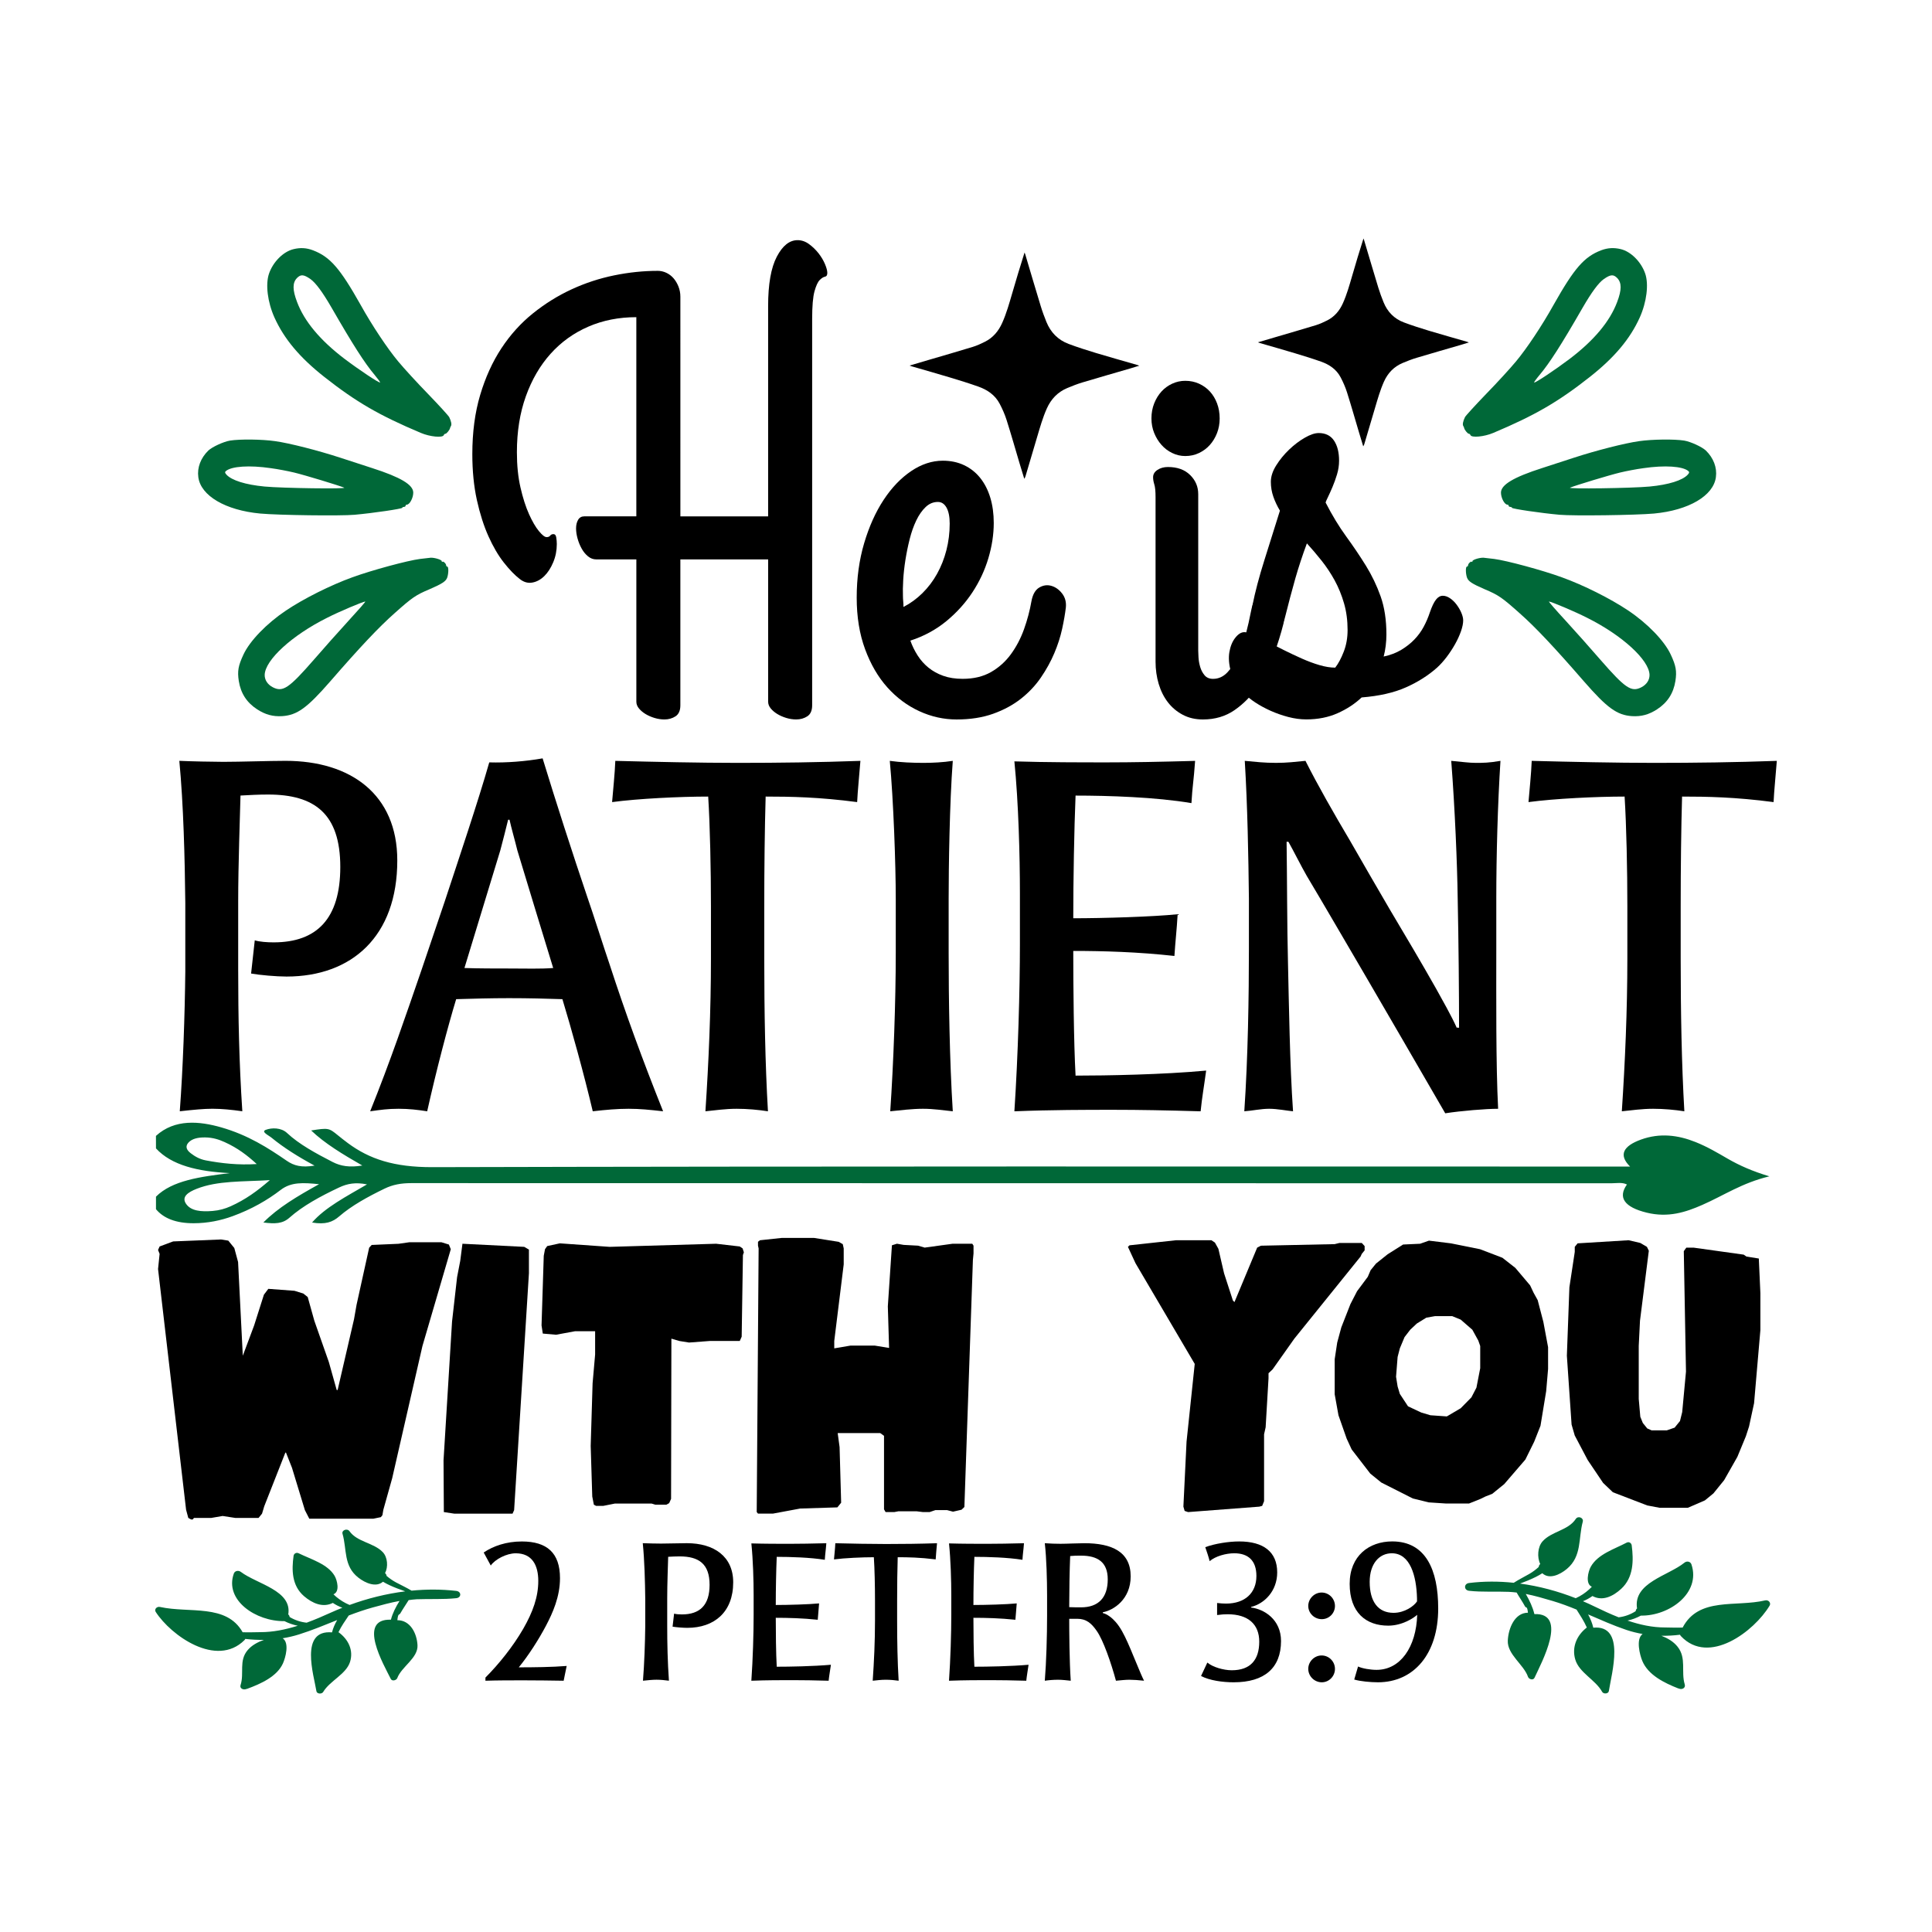 <?xml version="1.0" encoding="UTF-8"?>
<!-- Generator: Adobe Illustrator 18.0.0, SVG Export Plug-In . SVG Version: 6.00 Build 0)  -->
<svg xmlns="http://www.w3.org/2000/svg" xmlns:xlink="http://www.w3.org/1999/xlink" version="1.1" id="Layer_1" x="0px" y="0px" viewBox="0 0 864 864" xml:space="preserve">
<g>
	<g>
		<g>
			<path d="M304.25,230.92h39.26v-94.05c0-9.78,1.29-17.13,3.88-22.07c2.58-4.93,5.68-7.4,9.29-7.4c1.8,0,3.51,0.58,5.11,1.75     c1.6,1.17,3.02,2.54,4.25,4.1c1.23,1.57,2.19,3.18,2.89,4.84c0.7,1.66,1.05,2.98,1.05,3.97c0,0.99-0.35,1.55-1.05,1.68     c-0.7,0.13-1.48,0.63-2.34,1.48c-0.86,0.85-1.64,2.54-2.34,5.05c-0.7,2.51-1.05,6.64-1.05,12.38v172.77     c0,2.33-0.72,3.97-2.15,4.91c-1.44,0.94-3.1,1.41-4.98,1.41c-1.48,0-2.95-0.22-4.43-0.67c-1.48-0.45-2.81-1.03-4-1.75     c-1.19-0.72-2.17-1.55-2.95-2.49c-0.78-0.94-1.17-1.95-1.17-3.03v-63.64h-39.26v65.26c0,2.33-0.72,3.97-2.15,4.91     c-1.44,0.94-3.1,1.41-4.98,1.41c-1.48,0-2.95-0.22-4.43-0.67c-1.48-0.45-2.81-1.03-4-1.75c-1.19-0.72-2.17-1.55-2.95-2.49     c-0.78-0.94-1.17-1.95-1.17-3.03v-63.64h-17.97c-1.31,0-2.52-0.45-3.63-1.35c-1.11-0.9-2.05-2.04-2.83-3.43     c-0.78-1.39-1.4-2.89-1.85-4.51c-0.45-1.61-0.68-3.14-0.68-4.57c0-1.52,0.31-2.8,0.92-3.84c0.61-1.03,1.54-1.55,2.77-1.55h23.26     v-89.07c-7.79,0-14.95,1.41-21.47,4.24c-6.52,2.83-12.14,6.86-16.86,12.11c-4.72,5.25-8.41,11.59-11.08,19.04     c-2.67,7.45-4,15.79-4,25.03c0,5.83,0.53,11.08,1.6,15.74c1.07,4.67,2.34,8.63,3.81,11.91c1.48,3.28,2.95,5.81,4.43,7.6     c1.48,1.8,2.62,2.69,3.45,2.69c0.74,0,1.27-0.22,1.6-0.67c0.33-0.45,0.82-0.67,1.48-0.67c0.66,0,1.07,0.49,1.23,1.48     c0.16,0.99,0.25,1.97,0.25,2.96c0,2.87-0.53,5.58-1.6,8.14c-1.07,2.56-2.4,4.62-4,6.19c-1.6,1.57-3.38,2.54-5.35,2.89     c-1.97,0.36-3.86-0.18-5.66-1.62c-2.22-1.7-4.57-4.15-7.08-7.33c-2.5-3.18-4.8-7.11-6.89-11.77c-2.09-4.66-3.81-10.07-5.17-16.21     c-1.35-6.14-2.03-12.98-2.03-20.52c0-9.78,1.17-18.59,3.51-26.44c2.34-7.85,5.5-14.8,9.48-20.86     c3.98-6.05,8.68-11.26,14.09-15.61c5.41-4.35,11.18-7.94,17.29-10.76c6.11-2.83,12.47-4.91,19.07-6.26     c6.6-1.35,13.11-2.02,19.51-2.02c1.31,0,2.58,0.29,3.81,0.87c1.23,0.58,2.3,1.39,3.2,2.42c0.9,1.03,1.64,2.27,2.22,3.7     c0.57,1.44,0.86,2.96,0.86,4.57V230.92z"></path>
		</g>
		<g>
			<path d="M444.41,233.88c0,5.11-0.8,10.36-2.4,15.74c-1.6,5.38-3.98,10.47-7.14,15.27c-3.16,4.8-7.06,9.11-11.69,12.92     c-4.64,3.81-9.99,6.71-16.06,8.68c0.82,2.33,1.91,4.55,3.26,6.66c1.35,2.11,2.97,3.92,4.86,5.45c1.89,1.53,4.08,2.74,6.58,3.63     c2.5,0.9,5.39,1.35,8.68,1.35c4.92,0,9.15-1.01,12.68-3.03c3.53-2.02,6.5-4.69,8.92-8.01c2.42-3.32,4.37-7.04,5.85-11.17     c1.48-4.13,2.58-8.3,3.32-12.51c0.57-3.05,1.74-5.09,3.51-6.12c1.76-1.03,3.57-1.28,5.41-0.74c1.85,0.54,3.45,1.68,4.8,3.43     c1.35,1.75,1.91,3.83,1.66,6.26c-0.33,2.78-0.88,5.97-1.66,9.55c-0.78,3.59-1.95,7.22-3.51,10.9c-1.56,3.68-3.55,7.29-5.97,10.83     c-2.42,3.55-5.4,6.71-8.92,9.49c-3.53,2.78-7.67,5.02-12.43,6.73c-4.76,1.7-10.21,2.56-16.37,2.56c-5.74,0-11.3-1.23-16.67-3.7     c-5.37-2.47-10.13-6.01-14.28-10.63c-4.14-4.62-7.47-10.31-9.97-17.09c-2.5-6.77-3.75-14.46-3.75-23.08     c0-8.7,1.11-16.8,3.32-24.29c2.22-7.49,5.13-13.97,8.74-19.44c3.61-5.47,7.71-9.75,12.31-12.85c4.59-3.09,9.31-4.64,14.15-4.64     c3.53,0,6.71,0.67,9.54,2.02c2.83,1.35,5.23,3.25,7.2,5.72c1.97,2.47,3.46,5.4,4.49,8.81     C443.9,225.99,444.41,229.76,444.41,233.88z M403.8,266.45c0,0.81,0.04,1.61,0.12,2.42c0.08,0.81,0.12,1.66,0.12,2.56     c3.12-1.61,5.95-3.68,8.49-6.19c2.54-2.51,4.72-5.38,6.52-8.61c1.8-3.23,3.2-6.75,4.18-10.56c0.98-3.81,1.48-7.78,1.48-11.91     c0-3.05-0.47-5.43-1.41-7.13c-0.94-1.7-2.24-2.56-3.88-2.56c-2.05,0-3.88,0.76-5.48,2.29c-1.6,1.53-3,3.52-4.18,5.99     c-1.19,2.47-2.17,5.25-2.95,8.34c-0.78,3.09-1.41,6.21-1.91,9.35c-0.49,3.14-0.82,6.12-0.98,8.95     C403.76,262.21,403.72,264.56,403.8,266.45z"></path>
		</g>
		<g>
			<path d="M519.42,198.96c1.35,1.53,2.95,2.74,4.8,3.63c1.85,0.9,3.79,1.35,5.84,1.35c2.22,0,4.27-0.45,6.15-1.35     c1.89-0.9,3.51-2.11,4.86-3.63c1.35-1.52,2.42-3.3,3.2-5.31c0.78-2.02,1.17-4.19,1.17-6.53c0-2.42-0.39-4.66-1.17-6.73     c-0.78-2.06-1.85-3.83-3.2-5.31c-1.35-1.48-2.98-2.64-4.86-3.5c-1.89-0.85-3.94-1.28-6.15-1.28c-2.05,0-4,0.43-5.84,1.28     c-1.85,0.85-3.45,2.02-4.8,3.5c-1.35,1.48-2.44,3.25-3.26,5.31c-0.82,2.06-1.23,4.31-1.23,6.73c0,2.33,0.41,4.51,1.23,6.53     C516.98,195.66,518.06,197.43,519.42,198.96z"></path>
		</g>
		<g>
			<path d="M573.81,274.25c-0.45-1.61-1.15-3.07-2.09-4.37c-0.94-1.3-2.01-2.35-3.2-3.16c-1.19-0.81-2.38-1.14-3.57-1.01     c-1.19,0.13-2.3,0.83-3.32,2.09c-1.03,1.26-1.78,3.28-2.28,6.06c-0.58,3.05-1.31,6.3-2.22,9.75c-0.9,3.45-2.03,6.66-3.38,9.62     c-1.35,2.96-2.95,5.43-4.8,7.4c-1.85,1.97-4,2.96-6.46,2.96c-1.64,0-2.91-0.54-3.81-1.62c-0.9-1.08-1.56-2.33-1.97-3.77     c-0.41-1.43-0.66-2.85-0.74-4.24c-0.08-1.39-0.12-2.4-0.12-3.03v-69.97c0-3.32-1.21-6.17-3.63-8.54     c-2.42-2.38-5.72-3.57-9.91-3.57c-1.8,0-3.36,0.43-4.67,1.28c-1.31,0.85-1.97,1.95-1.97,3.3c0,0.99,0.18,2.06,0.55,3.23     c0.37,1.17,0.55,3.05,0.55,5.65v73.6c0,3.5,0.47,6.82,1.41,9.96c0.94,3.14,2.32,5.88,4.12,8.21c1.8,2.33,4.02,4.19,6.65,5.58     c2.62,1.39,5.62,2.09,8.98,2.09c5.42,0,10.13-1.39,14.15-4.17c4.02-2.78,7.46-6.28,10.34-10.5c2.87-4.21,5.23-8.83,7.08-13.86     c1.85-5.02,3.34-9.82,4.49-14.4C574.32,277.39,574.26,275.86,573.81,274.25z"></path>
		</g>
		<g>
			<path d="M574.61,276.27c-0.66,2.87-1.89,4.64-3.69,5.31c-1.81,0.67-3.59,0.61-5.35-0.2c-1.76-0.81-3.24-2.2-4.43-4.17     c-1.19-1.97-1.54-4.13-1.05-6.46c1.23-6.1,3.01-12.85,5.35-20.25c2.34-7.4,4.66-14.78,6.95-22.13c-1.23-2.06-2.22-4.15-2.95-6.26     c-0.74-2.11-1.11-4.33-1.11-6.66c0-2.33,0.8-4.78,2.4-7.33c1.6-2.56,3.53-4.91,5.78-7.06c2.25-2.15,4.59-3.92,7.01-5.31     c2.42-1.39,4.49-2.09,6.21-2.09c3.03,0,5.31,1.12,6.83,3.36c1.52,2.24,2.28,5.25,2.28,9.01c0,2.06-0.31,4.1-0.92,6.12     s-1.29,3.9-2.03,5.65c-0.74,1.75-1.42,3.25-2.03,4.51c-0.62,1.26-0.97,2.06-1.05,2.42c2.95,5.74,6.03,10.81,9.23,15.2     c3.2,4.4,6.13,8.75,8.8,13.05c2.66,4.31,4.86,8.88,6.58,13.72c1.72,4.84,2.59,10.54,2.59,17.09c0,1.62-0.11,3.28-0.31,4.98     c-0.21,1.7-0.51,3.32-0.92,4.84c2.95-0.63,5.56-1.62,7.81-2.96c2.25-1.35,4.22-2.89,5.91-4.64c1.68-1.75,3.08-3.65,4.18-5.72     c1.11-2.06,2.03-4.22,2.77-6.46c0.9-2.6,1.8-4.48,2.71-5.65c0.9-1.16,1.93-1.75,3.08-1.75c1.07,0,2.15,0.38,3.26,1.14     c1.11,0.76,2.09,1.73,2.95,2.89c0.86,1.17,1.56,2.38,2.09,3.63c0.53,1.26,0.8,2.38,0.8,3.36c0,1.35-0.33,2.96-0.98,4.84     c-0.66,1.88-1.54,3.81-2.65,5.79c-1.11,1.97-2.36,3.88-3.75,5.72c-1.4,1.84-2.83,3.43-4.31,4.78c-3.94,3.5-8.57,6.44-13.91,8.81     c-5.33,2.38-11.94,3.88-19.81,4.51c-3.04,2.87-6.63,5.22-10.77,7.06c-4.14,1.84-8.8,2.76-13.97,2.76c-2.63,0-5.31-0.36-8.06-1.08     c-2.75-0.72-5.37-1.64-7.88-2.76c-2.5-1.12-4.78-2.36-6.83-3.7s-3.69-2.69-4.92-4.04c-3.12-3.23-5.13-6.48-6.03-9.75     c-0.9-3.27-1.13-6.21-0.68-8.81c0.45-2.6,1.33-4.73,2.65-6.39c1.31-1.66,2.66-2.49,4.06-2.49c0.82,0,2.11,0.38,3.88,1.14     c1.76,0.76,3.79,1.75,6.09,2.96c2.3,1.21,4.8,2.49,7.51,3.84c2.71,1.35,5.42,2.62,8.12,3.83c2.71,1.21,5.35,2.2,7.94,2.96     c2.59,0.76,4.94,1.14,7.08,1.14c1.39-1.79,2.67-4.17,3.81-7.13c1.15-2.96,1.72-6.19,1.72-9.69c0-4.31-0.53-8.3-1.6-11.97     c-1.07-3.68-2.46-7.09-4.18-10.23c-1.72-3.14-3.67-6.08-5.84-8.81c-2.18-2.74-4.37-5.31-6.58-7.74     c-1.97,5.29-3.69,10.52-5.17,15.68C577.81,263.87,576.25,269.72,574.61,276.27z"></path>
		</g>
	</g>
	<g>
		<path d="M252.07,751.63c-4.78-0.09-12.97-0.18-18-0.18c-5.38,0-11.6,0-16.98,0.18v-1.41c6.06-6.09,12.29-13.85,16.89-21.79    c4.35-7.59,6.74-14.29,6.74-21.44c0-6.97-2.73-12.35-10.07-12.35c-4.1,0-9.21,2.65-11.18,5.47l-3.16-5.82    c4.27-2.91,10.15-4.94,17.06-4.94c11.26,0,17.06,5.12,17.06,16.41c0,8.29-3.24,15.53-6.31,21.35    c-3.41,6.44-7.93,13.41-12.12,18.53c6.4,0,14.93-0.09,21.42-0.62C253,747.31,252.32,750.13,252.07,751.63z"></path>
		<path d="M307.35,727.98c-1.88,0-5.03-0.26-6.57-0.53l0.68-5.82c0.94,0.26,2.3,0.35,3.5,0.35c8.02,0,12.37-4.15,12.37-13.24    c0-9.35-4.78-12.71-13.4-12.71c-1.79,0-3.5,0.09-5.12,0.18c-0.09,3.62-0.43,12-0.43,18.62c0,3.97,0,7.94,0,11.91    c0,8.38,0.17,16.32,0.77,24.88c-1.96-0.26-3.84-0.44-5.55-0.44c-1.62,0-3.5,0.18-6.06,0.44c0.6-7.5,0.94-16.94,1.02-24.53    c0-3.09,0-8.82,0-12c-0.09-7.76-0.34-17.38-1.11-24.97c1.96,0.09,6.4,0.18,8.19,0.18c3.07,0,8.53-0.18,11.52-0.18    c12.12,0,20.73,5.91,20.73,17.47C327.91,720.92,319.47,727.98,307.35,727.98z"></path>
		<path d="M370.57,751.63c-6.48-0.18-11.43-0.26-16.13-0.26c-5.03,0-11.52,0-18.43,0.26c0.68-9.79,1.02-21.26,1.02-29.38    c0-2.29,0-5.91,0-8.91c0-6.44-0.26-15.88-1.02-23.12c5.8,0.18,12.63,0.18,17.23,0.18c4.61,0,9.64-0.09,16.3-0.26    c-0.26,3.53-0.51,4.5-0.68,7.41c-6.57-1.06-15.44-1.32-21.5-1.32c-0.26,5.74-0.43,14.91-0.43,21.53c5.55,0,14.85-0.26,19.37-0.71    c-0.17,2.82-0.43,4.76-0.6,7.32c-6.74-0.71-13.14-0.88-18.77-0.88c0,5.74,0.09,16.15,0.43,21.88c5.63,0,16.3-0.18,24.23-0.88    C371.17,747.48,370.83,749.16,370.57,751.63z"></path>
		<path d="M418.44,697.37c-7.08-0.88-12.37-0.97-16.98-0.97c-0.17,5.47-0.26,12.44-0.26,19.23c0,2.91,0,7.32,0,9.18    c0,9.26,0.17,18.53,0.68,26.82c-1.79-0.26-3.84-0.44-5.8-0.44c-2.05,0-3.92,0.26-5.8,0.44c0.6-8.56,1.02-17.65,1.02-26.82    c0-2.38,0-6.18,0-9.18c0-6.35-0.17-14.12-0.51-19.23c-5.2,0-12.97,0.35-17.83,0.97c0.17-1.94,0.51-5.03,0.6-7.23    c7.34,0.18,15.7,0.35,22.7,0.35c7.59,0,15.02-0.09,22.78-0.35C418.86,692.34,418.52,695.51,418.44,697.37z"></path>
		<path d="M458.96,751.63c-6.48-0.18-11.43-0.26-16.13-0.26c-5.03,0-11.52,0-18.43,0.26c0.68-9.79,1.02-21.26,1.02-29.38    c0-2.29,0-5.91,0-8.91c0-6.44-0.26-15.88-1.02-23.12c5.8,0.18,12.63,0.18,17.23,0.18c4.61,0,9.64-0.09,16.3-0.26    c-0.26,3.53-0.51,4.5-0.68,7.41c-6.57-1.06-15.44-1.32-21.5-1.32c-0.26,5.74-0.43,14.91-0.43,21.53c5.55,0,14.85-0.26,19.37-0.71    c-0.17,2.82-0.43,4.76-0.6,7.32c-6.74-0.71-13.14-0.88-18.77-0.88c0,5.74,0.09,16.15,0.43,21.88c5.63,0,16.3-0.18,24.23-0.88    C459.56,747.48,459.22,749.16,458.96,751.63z"></path>
		<path d="M505.03,751.19c-1.71,0-3.92,0.26-5.97,0.44c-2.13-7.85-5.63-18.09-8.62-22.32c-2.39-3.44-4.69-5.38-8.7-5.38    c-1.45,0-2.39,0-3.58,0c0,5.82,0.09,19.15,0.68,27.7c-1.88-0.18-3.75-0.44-5.63-0.44c-2.05,0-4.27,0.18-5.97,0.44    c0.68-8.38,1.02-20.12,1.02-29.2c0-2.12,0-6,0-8.74c0-7.15-0.26-16.85-1.02-23.56c2.73,0.18,4.52,0.26,7,0.26    c2.82,0,7.85-0.26,10.67-0.26c12.29,0,20.73,3.79,20.73,14.82c0,10.32-7.68,15.18-12.46,16.06v0.35c2.13,0.53,4.27,2.29,5.72,3.97    c2.13,2.38,3.75,5.56,5.46,9.35c1.79,3.97,3.07,7.41,4.61,10.94c0.85,2.03,1.71,4.15,2.65,6    C509.22,751.36,506.74,751.19,505.03,751.19z M483.45,695.69c-1.96,0-3.07,0-4.86,0.18c-0.26,5.74-0.43,16.15-0.43,22.85    c1.79,0.09,3.75,0.09,5.29,0.09c7.76,0,11.94-4.32,11.94-12.53C495.39,698.6,490.87,695.69,483.45,695.69z"></path>
		<path d="M551.7,752.33c-4.86,0-10.75-0.79-14.59-2.82l2.82-6c2.39,2.03,7.25,3.44,10.92,3.44c8.36,0,12.29-4.68,12.29-12.79    c0-7.68-4.86-12.26-14.16-12.26c-1.45,0-2.65,0.09-4.69,0.35v-5.38c1.62,0.18,2.73,0.26,4.01,0.26c8.45,0,13.57-4.76,13.57-12.35    c0-6.79-3.58-10.15-9.9-10.15c-3.75,0-8.45,1.32-11.01,3.53c-0.51-2.03-1.2-4.06-1.96-6.26c4.27-1.59,10.5-2.56,15.19-2.56    c10.75,0,16.98,4.59,16.98,13.85c0,8.38-5.8,14.03-11.69,15.44v0.26c5.8,0.71,13.4,5.29,13.4,15    C572.86,745.89,565.52,752.33,551.7,752.33z"></path>
		<path d="M591.12,724.1c-3.33,0-6.06-2.65-6.06-5.91c0-3.26,2.73-6,5.97-6c3.33,0,5.97,2.74,5.97,6    C597.01,721.45,594.36,724.1,591.12,724.1z M591.12,752.33c-3.33,0-6.06-2.74-6.06-6c0-3.26,2.73-6,5.97-6    c3.33,0,5.97,2.74,5.97,6C597.01,749.6,594.36,752.33,591.12,752.33z"></path>
		<path d="M616.2,752.33c-3.24,0-8.02-0.44-10.58-1.24l1.71-5.82c1.88,0.88,5.46,1.5,8.28,1.5c10.67,0,17.75-10.23,18.17-24.62    c-1.54,1.41-6.65,4.85-12.97,4.85c-9.9,0-17.23-5.82-17.23-18.7c0-12.53,8.7-18.97,19.03-18.97c14.93,0,20.56,12.62,20.56,30    C643.16,739.81,632.16,752.33,616.2,752.33z M633.69,714.66c-0.26-9.97-3.07-20.03-11.26-20.03c-5.63,0-9.9,4.68-9.9,12.79    c0,8.82,3.75,13.85,10.67,13.85c4.95,0,9.13-3,10.5-5.12C633.69,715.45,633.69,715.37,633.69,714.66z"></path>
	</g>
	<g>
		<path d="M83.22,675.17L70.68,567.52l0.7-6.78l-0.7-1.74l0.7-1.57l6.06-2.26l21.42-0.87l3.24,0.52l2.68,3.3l1.69,6.26l2.11,41.91    l5.07-13.56l4.37-13.74l1.97-2.61l11.7,0.87l3.95,1.22l1.97,1.57l2.96,10.61l6.48,18.44l3.52,12.52h0.42l7.33-31.65l1.13-6.43    l5.64-25.56l1.13-1.22l11.98-0.52l4.93-0.7h14.23l3.38,1.04l0.85,2.09l-12.68,43.3l-13.53,59.13l-3.95,14.09l-0.42,2.43l-0.7,0.87    l-3.38,0.7h-28.61l-1.97-3.83l-5.78-18.96l-2.68-6.78h-0.28l-9.44,24l-0.99,3.3l-1.55,1.91H105.2l-5.64-0.87l-5.07,0.87h-7.75    l-0.56,0.7h-0.7l-1.27-0.7L83.22,675.17z"></path>
		<path d="M198.49,676.21l-0.14-23.13l3.81-62.09l2.25-19.83l1.41-7.3l0.99-7.65l27.62,1.39l2.11,1.22v10.61l-6.62,105.91l-0.7,1.57    h-26.07L198.49,676.21z"></path>
		<path d="M264.86,669.25l-0.7-22.61l0.85-28l1.13-12.87v-10.43h-9.02l-8.46,1.56l-5.92-0.52l-0.56-3.65l0.99-31.13l0.56-2.96    l0.99-1.39l5.64-1.22l22.27,1.57l47.63-1.39l10.57,1.22l1.27,0.87l0.56,1.74l-0.42,1.22l-0.56,36.52l-0.85,1.91h-13.39l-9.3,0.7    l-4.37-0.7l-3.52-1.04l-0.14,71.65l-0.85,1.91l-1.27,0.7h-4.93l-1.69-0.52h-16.35l-5.21,1.04h-3.24l-0.99-0.52L264.86,669.25z"></path>
		<path d="M339.26,558.3l-0.28-1.22v-1.74l0.85-0.69l9.72-1.04h14.52l10.99,1.74l1.83,1.04l0.42,1.91v7.13l-4.23,34.26v3.3    l7.19-1.22h10.99l6.34,1.04l-0.56-18.61l1.83-27.3l2.25-0.7l2.96,0.52l6.48,0.35l2.96,0.87l12.54-1.74h8.74l0.56,0.87v3.48    l-0.28,2.96l-3.81,110.43l-1.27,1.22l-3.81,0.87l-2.68-0.7h-5.21l-2.54,0.87h-3.1l-2.82-0.35h-8.03l-1.83,0.35h-3.95l-0.7-1.22    v-32.87l-1.69-1.22h-19.03l0.85,6.26l0.7,24.87l-1.69,2.09l-16.63,0.52l-12.12,2.26h-6.76l-0.56-0.7L339.26,558.3z"></path>
		<path d="M529.22,673.77l1.41-29.04l3.66-34.78l-26.49-45.04l-3.38-7.3l0.7-0.7l20.72-2.26h15.93l1.55,1.04l1.55,2.78l2.54,10.96    l3.95,12.17l0.7,0.7l10.15-24.35l1.69-0.87l32.98-0.7l2.11-0.52h10.01l1.27,1.39v1.91l-1.27,1.57l-0.56,1.22l-29.6,36.69    l-9.72,13.74l-1.83,1.74v2.26L566,638.3l-0.7,3.13v29.91l-0.85,2.09l-1.27,0.35l-31.85,2.43l-1.55-0.52L529.22,673.77z"></path>
		<path d="M631.81,670.12l-14.09-7.13l-4.93-4l-8.31-10.78l-2.25-4.87l-3.66-10.43l-1.69-9.39v-15.65l1.13-7.48l1.83-6.78    l4.09-10.44l2.96-5.74l4.79-6.43l1.27-2.96l2.4-2.96l5.21-4.17l6.91-4.35l7.61-0.35l3.95-1.39l9.87,1.22l12.97,2.61l10.01,3.83    l5.78,4.52l6.62,7.83l1.55,3.3l1.83,3.3l2.54,9.74l2.11,11.3v9.74l-0.85,9.91l-2.54,15.48l-2.82,7.13l-3.95,8l-9.44,10.96    l-5.36,4.35l-3.1,1.22l-2.11,1.04l-5.21,2.09h-10.15l-7.89-0.52L631.81,670.12z M647.03,633.43l6.2-3.65l4.79-4.87l2.25-4.35    l1.69-8.7v-9.91l-0.85-2.43l-2.68-4.87l-5.21-4.52l-3.81-1.56h-7.61l-3.95,0.7l-4.23,2.61l-2.96,2.78l-2.54,3.3l-2.11,5.04    l-0.99,3.83l-0.7,8.87l0.7,4.35l0.99,3.3l3.66,5.56l5.92,2.78l4.09,1.22L647.03,633.43z"></path>
		<path d="M721.29,667.34l-4.37-4.17l-6.91-10.26l-5.78-10.96l-1.41-4.87l-2.11-30.78l1.13-30.61l2.4-15.83v-2.26l1.27-1.57    l22.83-1.39l5.21,1.22l2.96,1.74l0.85,1.74l-3.95,31.3l-0.56,11.3v23.65l0.7,8l1.13,2.78l1.97,2.43l1.97,0.87h6.76l3.52-1.22    l2.4-2.96l0.99-4l1.69-18.09L753,559.52l1.13-1.57h3.24l22.41,3.13l1.27,0.87l5.5,0.87l0.7,15.48v16.52l-2.82,32.69l-2.25,10.43    l-1.41,4.35l-3.81,9.22l-5.92,10.43l-4.79,5.91l-3.81,3.13l-7.61,3.3h-12.68l-5.5-1.04L721.29,667.34z"></path>
	</g>
	<g>
		<path d="M128.13,436.72c-4.52,0-12.13-0.67-15.84-1.35l1.64-14.84c2.26,0.67,5.55,0.9,8.43,0.9c19.33,0,29.82-10.57,29.82-33.73    c0-23.83-11.52-32.38-32.29-32.38c-4.32,0-8.43,0.23-12.34,0.45c-0.21,9.22-1.03,30.58-1.03,47.44c0,10.12,0,20.24,0,30.35    c0,21.36,0.41,41.59,1.85,63.4c-4.73-0.67-9.25-1.12-13.37-1.12c-3.91,0-8.43,0.45-14.6,1.12c1.44-19.11,2.26-43.17,2.47-62.5    c0-7.87,0-22.48,0-30.58c-0.21-19.79-0.82-44.29-2.67-63.63c4.73,0.23,15.42,0.45,19.74,0.45c7.4,0,20.56-0.45,27.76-0.45    c29.2,0,49.97,15.06,49.97,44.52C177.69,418.73,157.33,436.72,128.13,436.72z"></path>
		<path d="M281.12,495.85c-5.14,0-10.08,0.45-16.04,1.12c-3.91-16.64-9.67-37.32-13.57-50.14c-6.99-0.23-15.01-0.45-23.86-0.45    c-8.02,0-16.45,0.23-23.65,0.45c-3.7,12.14-8.84,31.7-12.96,50.14c-4.32-0.67-8.23-1.12-12.75-1.12c-4.94,0-7.82,0.45-12.75,1.12    c9.05-22.48,15.83-42.49,23.03-63.4c2.88-8.54,8.02-23.61,10.28-30.35c6.38-19.34,15.01-44.97,19.95-62.28    c7.61,0.23,16.25-0.45,23.86-1.8c5.76,18.89,13.37,42.49,20.15,62.5c1.85,5.17,8.02,24.51,9.67,29.23    c7.4,22.71,14.81,42.94,24.06,66.1C290.38,496.3,286.26,495.85,281.12,495.85z M231.36,380.29c-1.03-4.27-2.67-9.89-3.5-13.71    h-0.62c-1.03,4.05-2.26,9.22-3.5,13.71c-4.94,16.19-11.72,38.45-16.04,52.61c6.58,0.22,13.78,0.22,20.15,0.22    c7.61,0,13.78,0.23,19.54-0.22C242.46,416.94,236.08,395.8,231.36,380.29z"></path>
		<path d="M383.32,358.7c-17.07-2.25-29.82-2.47-40.92-2.47c-0.41,13.94-0.62,31.7-0.62,49.01c0,7.42,0,18.66,0,23.38    c0,23.61,0.41,47.22,1.65,68.35c-4.32-0.67-9.25-1.12-13.98-1.12c-4.94,0-9.46,0.67-13.98,1.12c1.44-21.81,2.47-44.97,2.47-68.35    c0-6.07,0-15.74,0-23.38c0-16.19-0.41-35.97-1.23-49.01c-12.55,0-31.26,0.9-42.98,2.47c0.41-4.95,1.23-12.82,1.44-18.44    c17.69,0.45,37.84,0.9,54.7,0.9c18.3,0,36.19-0.23,54.91-0.9C384.35,345.89,383.53,353.98,383.32,358.7z"></path>
		<path d="M412.72,495.85c-4.73,0-10.08,0.67-14.6,1.12c1.44-20.91,2.47-49.01,2.47-70.82c0-6.97,0-15.74,0-24.06    c0-15.29-1.03-44.52-2.67-61.83c4.73,0.67,10.28,0.9,15.01,0.9c4.11,0,8.84-0.23,13.16-0.9c-1.44,18.89-1.85,47.66-1.85,61.83    c0,9.89,0,16.19,0,24.06c0,20.46,0.41,48.11,1.85,70.82C421.56,496.53,417.66,495.85,412.72,495.85z"></path>
		<path d="M536.93,496.98c-15.63-0.45-27.56-0.67-38.87-0.67c-12.13,0-27.76,0-44.42,0.67c1.64-24.96,2.47-54.18,2.47-74.87    c0-5.85,0-15.06,0-22.71c0-16.41-0.62-40.47-2.47-58.91c13.98,0.45,30.44,0.45,41.54,0.45c11.11,0,23.24-0.23,39.28-0.67    c-0.62,8.99-1.23,11.47-1.64,18.89c-15.84-2.7-37.22-3.37-51.82-3.37c-0.62,14.61-1.03,38-1.03,54.86    c13.37,0,35.78-0.67,46.68-1.8c-0.41,7.19-1.03,12.14-1.44,18.66c-16.25-1.8-31.67-2.25-45.24-2.25c0,14.61,0.21,41.14,1.03,55.76    c13.57,0,39.28-0.45,58.4-2.25C538.37,486.41,537.55,490.68,536.93,496.98z"></path>
		<path d="M669.15,401.87c0,5.85,0,17.76,0,22.26c0,21.36-0.21,51.94,0.82,71.72c-5.35,0-16.45,0.9-23.65,2.02    c-12.75-22.03-26.32-45.42-35.37-60.93c-7.4-12.59-19.13-32.83-26.53-45.19c-2.47-4.27-6.17-11.69-8.23-15.29h-0.82    c0.21,13.04,0.21,38.9,0.62,53.96c0.41,17.99,0.82,45.87,2.26,66.55c-2.67-0.23-6.99-1.12-10.69-1.12c-3.7,0-7.61,0.9-11.1,1.12    c1.65-24.06,2.06-51.71,2.06-72.85c0-5.4,0-15.06,0-22.26c-0.21-18.44-0.62-41.59-1.85-61.6c4.94,0.45,8.64,0.9,13.98,0.9    c4.94,0,8.43-0.45,13.16-0.9c5.55,11.02,12.75,23.61,19.95,35.75c4.52,7.87,13.57,23.61,17.69,30.58    c7.61,12.82,13.78,23.16,20.77,35.52c2.47,4.5,6.99,12.37,9.25,17.54c0-0.22,1.03,0,1.03,0c0-14.39-0.21-39.12-0.62-58.23    c-0.21-15.06-1.23-39.8-2.88-61.16c4.94,0.45,8.02,0.9,10.9,0.9c3.29,0,5.96,0,11.11-0.9    C669.77,359.83,669.15,382.76,669.15,401.87z"></path>
		<path d="M793.15,358.7c-17.07-2.25-29.82-2.47-40.92-2.47c-0.41,13.94-0.62,31.7-0.62,49.01c0,7.42,0,18.66,0,23.38    c0,23.61,0.41,47.22,1.64,68.35c-4.32-0.67-9.25-1.12-13.98-1.12c-4.93,0-9.46,0.67-13.98,1.12c1.44-21.81,2.47-44.97,2.47-68.35    c0-6.07,0-15.74,0-23.38c0-16.19-0.41-35.97-1.23-49.01c-12.54,0-31.26,0.9-42.98,2.47c0.41-4.95,1.23-12.82,1.44-18.44    c17.69,0.45,37.84,0.9,54.7,0.9c18.3,0,36.19-0.23,54.91-0.9C794.18,345.89,793.36,353.98,793.15,358.7z"></path>
	</g>
	<g>
		<g>
			<path fill="#006838" d="M69.74,507.98c8.44-7.72,19.56-6.57,29.17-3.82c12.01,3.44,20.86,9.12,29.31,14.93     c3.2,2.21,6.57,3.15,12.45,2.18c-7.31-3.95-13.75-7.98-19.22-12.47c-1.33-1.1-4.86-2.67-2.59-3.53c2.65-1,6.88-1.05,9.49,1.4     c5.37,5.03,12.77,9.05,20.36,12.96c3.73,1.92,7.71,2.52,13.32,1.6c-8.71-4.99-16.77-9.84-22.88-15.68     c7.67-1.19,7.92-1.14,11.93,2.14c1.46,1.19,2.96,2.37,4.52,3.53c9.59,7.11,20.58,10.78,37.76,10.74     c174.25-0.44,348.5-0.27,522.75-0.27c3.9,0,7.8,0,12.87,0c-5.29-5.21-3.02-9.2,4.86-12.06c8.48-3.07,16.6-2.03,24.42,1.1     c5.35,2.14,9.81,4.81,14.38,7.45c5.24,3.02,11.05,5.61,18.64,7.88c-12.33,2.97-20.33,8.55-30.09,12.82     c-7.28,3.18-15.12,5.8-24.79,3.42c-9.95-2.44-12.99-6.76-8.82-12.58c-2.13-1.1-4.76-0.55-7.08-0.55     c-178.85-0.04-357.71-0.03-536.56-0.07c-4.64,0-8.31,0.7-11.91,2.44c-7.64,3.7-14.81,7.65-20.33,12.43     c-2.97,2.58-6.19,3.75-12.14,2.75c5.83-6.75,15.33-11.65,24.57-17.05c-5.07-1.04-8.77-0.36-12.41,1.35     c-8.44,3.97-16.36,8.28-22.28,13.55c-3.07,2.73-6.47,2.79-11.66,2.14c6.51-6.61,15.24-11.78,24.91-17.13     c-7.04-0.71-12.47-1.04-17.15,2.55c-5.94,4.57-12.98,8.63-21.45,11.73c-5.36,1.96-11.15,3.17-17.49,3.18     c-7.86,0.02-13.45-2.19-16.84-6.28c0-1.87,0-3.73,0-5.6c7.23-7.3,19.99-8.93,33.02-10.54c-14.31-0.71-26.07-3.48-33.02-11.05     C69.74,511.71,69.74,509.84,69.74,507.98z M120.67,527.76c-12.28,0.76-23.3,0.17-32.72,3.88c-3.89,1.53-6.87,3.58-4.76,6.7     c2.2,3.26,6.79,3.62,11.87,3.21c2.98-0.24,5.65-1.01,8.04-2.08C109.83,536.44,115.02,532.66,120.67,527.76z M114.81,520.57     c-4.21-3.89-8.58-7.21-14.36-9.82c-2.5-1.13-5.25-2.05-8.67-2.09c-3.27-0.04-5.86,0.57-7.44,2.24c-1.61,1.7-0.98,3.35,0.94,4.82     c1.8,1.38,3.92,2.68,6.8,3.22C99.21,520.27,106.49,521.09,114.81,520.57z"></path>
		</g>
	</g>
	<g>
		<g>
			<path fill="#006838" d="M789.41,715.7c-13.15,3.1-29.67-1.66-36.92,12.15c-2.99,0.12-6.06-0.05-7.84-0.04     c-5.71,0.02-11.36-1.23-16.82-3.09c2.07-0.42,4.1-1.2,5.97-2.21c12.67,0.21,26.93-10.05,22.62-22.91     c-0.44-1.31-2.05-1.64-3.12-0.77c-7.28,5.9-23,8.91-21.21,20.48c-0.37,0.3-0.57,0.74-0.6,1.2c-2.28,1.49-4.89,2.44-7.63,2.76     c-3.75-1.48-7.38-3.18-10.86-4.87c-1.67-0.82-3.38-1.59-5.11-2.33c1.51-0.58,2.91-1.36,4.26-2.32c4.48,2.45,9.2,0.15,12.86-3.22     c5.55-5.1,5.57-12.67,4.7-19.42c-0.13-1.05-1.19-1.8-2.28-1.23c-5.58,2.94-12.91,5.14-16.05,10.81c-1.13,2.05-2.53,7.66,0.5,8.91     c-0.39,0.4-0.78,0.8-1.18,1.16c-1.82,1.64-3.77,2.96-6.03,3.97c-7.95-3.13-16.36-5.4-24.9-6.55c2.4-0.88,4.76-1.83,7.06-2.98     c0.91-0.46,1.92-1.01,2.9-1.64c3.05,2.84,7.77,0.76,10.99-1.94c6.77-5.66,5.08-13.67,7.1-21.1c0.48-1.78-2.11-2.8-3.13-1.24     c-3.43,5.22-10.87,5.49-14.9,10.08c-2.13,2.43-2.47,7.05-0.99,10.07c-0.39,0.34-0.66,0.81-0.68,1.33     c-1.25,1.13-2.59,2.18-4.25,3.13c-2.31,1.33-4.69,2.5-6.92,3.94c-6.65-0.7-13.35-0.72-19.98,0.1c-2.38,0.29-2.4,3.21,0,3.48     c5.86,0.66,11.82,0.22,17.71,0.47c1.2,0.05,2.39,0.17,3.56,0.31c1.22,2.13,2.55,3.99,3.72,6.15c0.55,1.02,0.98-0.44,1.34,2.88     c-0.01,0-0.01,0-0.02,0c-5.82,0-8.71,6.8-8.99,12.44c-0.31,6.2,7.14,10.71,9.04,16.23c0.38,1.1,2.33,1.69,2.91,0.41     c3.1-6.74,15.2-29.02-0.06-28.47c-0.75-3.14-2.21-6.19-3.85-9.01c4.04,0.79,7.99,1.96,11.98,3.13c3.67,1.08,7.22,2.43,10.73,3.86     c1.54,2.46,3.35,5.17,4.59,8.02c-4.53,3.49-6.78,8.81-5.18,14.27c1.74,5.97,9.08,9.11,12.02,14.48c0.61,1.11,2.82,0.97,3.02-0.37     c1.18-7.8,7.63-29.67-6.97-28.3c-0.46-2.04-1.31-4.07-2.31-5.93c5.64,2.43,11.25,4.95,17.12,6.93c2.38,0.8,4.81,1.39,7.25,1.82     c-3.15,2.27-1.21,9.47-0.12,12.08c2.63,6.3,9.83,9.81,16.09,12.27c0.1,0.04,0.19,0.03,0.28,0.05c1.25,0.62,3.1-0.2,2.59-1.85     c-1.74-5.74,0.89-11.73-3.21-16.87c-1.85-2.32-4.43-3.8-7.23-4.89c2.77,0.04,5.55-0.11,8.33-0.46c0.09,0.21,0.21,0.42,0.4,0.62     c12.52,13.32,32.8-2.2,39.65-13.6C792.14,716.84,790.9,715.35,789.41,715.7z"></path>
		</g>
	</g>
	<g>
		<g>
			<path fill="#006838" d="M69.64,720.86c6.85,10.6,27.13,25.03,39.65,12.65c0.19-0.18,0.31-0.38,0.4-0.58     c2.78,0.33,5.56,0.47,8.33,0.43c-2.8,1.01-5.38,2.39-7.23,4.55c-4.1,4.78-1.47,10.35-3.21,15.69c-0.5,1.53,1.34,2.29,2.59,1.72     c0.09-0.01,0.18-0.01,0.28-0.04c6.26-2.29,13.46-5.55,16.09-11.41c1.09-2.43,3.02-9.12-0.12-11.23c2.44-0.4,4.87-0.95,7.25-1.7     c5.87-1.84,11.48-4.18,17.12-6.44c-1.01,1.73-1.85,3.62-2.31,5.51c-14.6-1.27-8.15,19.06-6.97,26.31     c0.2,1.25,2.41,1.38,3.02,0.34c2.95-5,10.28-7.92,12.02-13.47c1.59-5.08-0.66-10.02-5.18-13.27c1.25-2.64,3.05-5.17,4.59-7.46     c3.51-1.33,7.05-2.58,10.73-3.59c3.99-1.1,7.94-2.18,11.98-2.91c-1.64,2.63-3.1,5.47-3.85,8.38     c-15.25-0.51-3.15,20.21-0.06,26.48c0.59,1.19,2.53,0.64,2.91-0.38c1.91-5.13,9.35-8.93,9.04-14.7     c-0.28-5.24-3.17-11.18-8.99-11.18c-0.01,0-0.01,0-0.02,0c0.36-3.32,0.79-2.12,1.34-3.07c1.16-2.01,2.49-3.93,3.72-5.91     c1.18-0.13,2.36-0.34,3.56-0.38c5.89-0.23,11.85,0.13,17.71-0.48c2.4-0.25,2.38-2.99,0-3.26c-6.63-0.76-13.33-0.76-19.98-0.11     c-2.22-1.34-4.6-2.44-6.92-3.67c-1.65-0.88-2.99-1.87-4.25-2.92c-0.02-0.49-0.29-0.93-0.68-1.24c1.47-2.8,1.14-7.11-0.99-9.36     c-4.03-4.27-11.47-4.52-14.9-9.38c-1.02-1.45-3.62-0.5-3.13,1.15c2.01,6.91,0.33,14.36,7.1,19.62c3.23,2.51,7.94,4.45,10.99,1.81     c0.98,0.59,1.99,1.1,2.9,1.53c2.3,1.07,4.66,1.95,7.06,2.77c-8.54,1.07-16.95,3.18-24.9,6.09c-2.26-0.94-4.21-2.17-6.03-3.69     c-0.4-0.33-0.79-0.7-1.18-1.08c3.03-1.16,1.63-6.38,0.5-8.29c-3.14-5.27-10.47-7.32-16.05-10.05c-1.09-0.53-2.15,0.17-2.28,1.14     c-0.87,6.27-0.85,13.31,4.7,18.06c3.66,3.13,8.38,5.27,12.86,2.99c1.34,0.9,2.75,1.62,4.26,2.16c-1.73,0.69-3.44,1.4-5.11,2.16     c-3.47,1.58-7.11,3.15-10.86,4.53c-2.74-0.29-5.35-1.17-7.63-2.56c-0.03-0.43-0.23-0.84-0.6-1.12     c1.79-10.75-13.92-13.55-21.21-19.04c-1.07-0.81-2.68-0.5-3.12,0.72c-4.31,11.96,9.95,21.5,22.62,21.3     c1.88,0.94,3.9,1.67,5.97,2.06c-5.46,1.72-11.11,2.89-16.82,2.87c-1.77-0.01-4.84,0.15-7.84,0.04     c-7.24-12.84-23.76-8.42-36.92-11.3C70.12,718.3,68.88,719.68,69.64,720.86z"></path>
		</g>
	</g>
	<g>
		<g>
			<path fill="#006838" d="M131.23,111.43c-4.56,1.11-9.13,5.69-10.94,10.98c-1.62,4.78-0.64,12.69,2.45,19.59     c4.32,9.57,11.33,17.93,22.33,26.59c14.18,11.18,24.63,17.22,43.18,25.03c4.02,1.71,9.76,2.27,10.21,0.96     c0.1-0.3,0.44-0.6,0.74-0.6c0.54,0,1.96-1.81,2.06-2.52c0-0.15,0.2-0.55,0.39-0.91c0.44-0.65,0.15-2.12-0.74-3.98     c-0.29-0.6-4.51-5.24-9.42-10.32c-4.91-5.04-10.94-11.63-13.4-14.6c-4.76-5.69-11.68-16.06-16.83-25.33     c-9.22-16.37-13.64-21.45-21.25-24.37C137.07,110.82,134.32,110.67,131.23,111.43z M138.79,124.77c2.4,1.71,5.45,5.84,9.47,12.79     c9.57,16.62,14.82,24.83,19.28,30.11c1.47,1.76,2.55,3.27,2.45,3.37c-0.34,0.4-9.62-5.79-16-10.63     c-10.84-8.26-17.91-16.72-21.15-25.38c-2.06-5.44-2.06-8.56-0.05-10.68C134.52,122.61,135.79,122.71,138.79,124.77z"></path>
		</g>
		<g>
			<path fill="#006838" d="M102.87,197.03c-2.94,0.5-7.95,2.82-9.67,4.43c-3.43,3.32-5.1,7.65-4.51,11.93     c1.08,8.31,12.12,14.81,27.67,16.27c8.24,0.76,36.06,1.11,42.2,0.55c8.44-0.76,21.34-2.67,21.34-3.12c0-0.2,0.34-0.4,0.74-0.4     c0.39,0,0.74-0.25,0.74-0.5c0-0.3,0.25-0.5,0.54-0.5c1.28,0,2.89-2.97,2.89-5.39c0-3.53-5.69-6.9-18.4-10.98     c-4.02-1.31-10.45-3.37-14.23-4.63c-9.86-3.22-22.67-6.5-29.1-7.4C117.15,196.43,107.29,196.33,102.87,197.03z M121.12,209.37     c3.04,0.4,7.75,1.31,10.45,1.96c4.81,1.16,19.92,5.74,22.33,6.75c1.52,0.65-27.62,0.25-35.57-0.5     c-8.54-0.81-14.77-2.77-17.08-5.34c-0.74-0.86-0.74-1.11-0.2-1.61C103.61,208.52,111.51,207.96,121.12,209.37z"></path>
		</g>
		<g>
			<path fill="#006838" d="M187.85,249.96c-5.54,0.7-21.59,5.04-30.27,8.21c-9.76,3.53-21.64,9.47-29.69,14.86     c-8.64,5.79-16.14,13.55-18.99,19.64c-2.36,5.04-2.8,7.45-2.11,11.88c0.88,5.54,3.58,9.67,8.24,12.69     c3.68,2.37,7.02,3.27,11.19,3.02c6.67-0.45,11.09-3.63,21.44-15.51c13.25-15.26,21.79-24.32,28.8-30.52     c7.85-7,9.42-8.11,15.65-10.73c5.69-2.47,7.31-3.53,7.9-5.24c0.64-1.91,0.64-4.88,0-4.88c-0.25,0-0.49-0.25-0.49-0.55     c0-0.76-1.28-1.96-1.67-1.61c-0.15,0.2-0.29,0.05-0.29-0.25c0-0.65-3.14-1.61-4.91-1.56     C191.98,249.46,189.82,249.71,187.85,249.96z M155.81,277.66c-4.37,4.78-11.33,12.59-15.41,17.32     c-11.19,12.84-13.89,14.65-18.35,12.39c-2.36-1.21-3.73-3.27-3.68-5.59c0.2-6.65,12.17-17.63,27.87-25.48     c5.54-2.82,15.95-7.2,17.12-7.3C163.62,269,160.18,272.92,155.81,277.66z"></path>
		</g>
	</g>
	<g>
		<g>
			<path fill="#006838" d="M716.04,111.93c-7.61,2.92-12.02,8.01-21.25,24.37c-5.15,9.27-12.07,19.64-16.83,25.33     c-2.45,2.97-8.49,9.57-13.4,14.6c-4.91,5.09-9.13,9.72-9.42,10.32c-0.88,1.86-1.18,3.32-0.74,3.98c0.2,0.35,0.39,0.76,0.39,0.91     c0.1,0.7,1.52,2.52,2.06,2.52c0.29,0,0.64,0.3,0.74,0.6c0.44,1.31,6.18,0.76,10.21-0.96c18.55-7.81,29-13.85,43.18-25.03     c10.99-8.66,18.01-17.02,22.33-26.59c3.09-6.9,4.07-14.81,2.45-19.59c-1.82-5.29-6.38-9.87-10.94-10.98     C721.73,110.67,718.99,110.82,716.04,111.93z M723.25,124.37c2.01,2.12,2.01,5.24-0.05,10.68c-3.24,8.66-10.3,17.12-21.15,25.38     c-6.38,4.83-15.65,11.03-16,10.63c-0.1-0.1,0.98-1.61,2.45-3.37c4.46-5.29,9.72-13.5,19.28-30.11     c4.02-6.95,7.07-11.08,9.47-12.79C720.26,122.71,721.54,122.61,723.25,124.37z"></path>
		</g>
		<g>
			<path fill="#006838" d="M732.97,197.29c-6.43,0.91-19.23,4.18-29.1,7.4c-3.78,1.26-10.21,3.32-14.23,4.63     c-12.71,4.08-18.4,7.45-18.4,10.98c0,2.42,1.62,5.39,2.89,5.39c0.29,0,0.54,0.2,0.54,0.5c0,0.25,0.34,0.5,0.74,0.5     c0.39,0,0.74,0.2,0.74,0.4c0,0.45,12.9,2.37,21.34,3.12c6.13,0.55,33.95,0.2,42.2-0.55c15.55-1.46,26.59-7.96,27.67-16.27     c0.59-4.28-1.08-8.61-4.51-11.93c-1.72-1.61-6.72-3.93-9.67-4.43C748.77,196.33,738.91,196.43,732.97,197.29z M755,210.63     c0.54,0.5,0.54,0.76-0.2,1.61c-2.31,2.57-8.54,4.53-17.08,5.34c-7.95,0.76-37.09,1.16-35.57,0.5c2.4-1.01,17.52-5.59,22.33-6.75     c2.7-0.65,7.41-1.56,10.45-1.96C744.55,207.96,752.45,208.52,755,210.63z"></path>
		</g>
		<g>
			<path fill="#006838" d="M663.39,249.41c-1.77-0.05-4.91,0.91-4.91,1.56c0,0.3-0.15,0.45-0.29,0.25     c-0.39-0.35-1.67,0.86-1.67,1.61c0,0.3-0.25,0.55-0.49,0.55c-0.64,0-0.64,2.97,0,4.88c0.59,1.71,2.21,2.77,7.9,5.24     c6.23,2.62,7.8,3.73,15.65,10.73c7.02,6.19,15.55,15.26,28.8,30.52c10.35,11.88,14.77,15.06,21.44,15.51     c4.17,0.25,7.51-0.65,11.19-3.02c4.66-3.02,7.36-7.15,8.24-12.69c0.69-4.43,0.25-6.85-2.11-11.88     c-2.85-6.09-10.35-13.85-18.99-19.64c-8.05-5.39-19.92-11.33-29.69-14.86c-8.68-3.17-24.73-7.5-30.27-8.21     C666.24,249.71,664.08,249.46,663.39,249.41z M692.69,269c1.18,0.1,11.58,4.48,17.12,7.3c15.7,7.86,27.67,18.83,27.87,25.48     c0.05,2.32-1.32,4.38-3.68,5.59c-4.47,2.27-7.16,0.45-18.35-12.39c-4.07-4.73-11.04-12.54-15.41-17.32     C695.87,272.92,692.44,269,692.69,269z"></path>
		</g>
	</g>
	<g>
		<path d="M455.96,207.22c0.69,2.3,1.4,4.6,2.1,6.9c0.3-0.42,0.46-0.83,0.58-1.25c1.72-5.8,3.43-11.61,5.16-17.41    c1.29-4.33,2.5-8.68,4.36-12.82c1.87-4.18,4.84-7.29,9.07-9.08c2.23-0.94,4.5-1.83,6.82-2.53c7.08-2.13,14.19-4.15,21.28-6.22    c1.34-0.39,2.67-0.81,4.18-1.28c-0.45-0.16-0.7-0.26-0.96-0.33c-6.18-1.79-12.37-3.51-18.53-5.37c-4.09-1.24-8.16-2.54-12.16-4.04    c-4.73-1.78-8.02-5.17-9.91-9.84c-0.93-2.31-1.81-4.66-2.53-7.04c-2.36-7.72-4.63-15.47-6.94-23.21    c-0.08-0.26-0.19-0.52-0.29-0.78c-1.96,6.09-3.74,12.16-5.52,18.22c-1.32,4.5-2.57,9.01-4.5,13.31c-1.64,3.65-4.08,6.57-7.69,8.38    c-1.77,0.89-3.59,1.73-5.48,2.31c-6.51,2-13.05,3.87-19.58,5.79c-2.82,0.83-5.64,1.66-8.64,2.55c0.44,0.16,0.69,0.27,0.94,0.35    c5.68,1.65,11.38,3.25,17.04,4.96c4.29,1.29,8.57,2.61,12.79,4.11c4,1.42,7.44,3.75,9.48,7.61c1.24,2.35,2.33,4.82,3.13,7.34    C452.2,194.28,454.04,200.77,455.96,207.22z"></path>
	</g>
	<g>
		<path d="M607.72,193.26c0.63,2.12,1.28,4.23,1.92,6.34c0.28-0.39,0.42-0.76,0.53-1.15c1.58-5.33,3.15-10.67,4.74-16    c1.18-3.98,2.3-7.97,4-11.77c1.72-3.84,4.44-6.69,8.33-8.34c2.05-0.87,4.14-1.68,6.27-2.32c6.5-1.95,13.03-3.81,19.55-5.71    c1.23-0.36,2.45-0.75,3.84-1.17c-0.41-0.15-0.64-0.24-0.88-0.31c-5.67-1.64-11.37-3.23-17.02-4.93c-3.75-1.14-7.5-2.33-11.17-3.71    c-4.34-1.63-7.37-4.74-9.1-9.04c-0.86-2.12-1.66-4.28-2.33-6.47c-2.16-7.09-4.25-14.21-6.38-21.32c-0.07-0.24-0.18-0.47-0.26-0.71    c-1.8,5.59-3.44,11.17-5.07,16.74c-1.21,4.13-2.36,8.28-4.13,12.22c-1.5,3.35-3.75,6.04-7.06,7.7c-1.62,0.82-3.3,1.59-5.03,2.12    c-5.98,1.83-11.99,3.55-17.98,5.32c-2.59,0.76-5.18,1.53-7.94,2.34c0.41,0.15,0.63,0.25,0.87,0.32    c5.22,1.52,10.45,2.99,15.66,4.56c3.94,1.19,7.88,2.4,11.75,3.77c3.68,1.31,6.84,3.44,8.7,6.99c1.14,2.16,2.14,4.43,2.87,6.75    C604.26,181.37,605.95,187.33,607.72,193.26z"></path>
	</g>
</g>
</svg>
